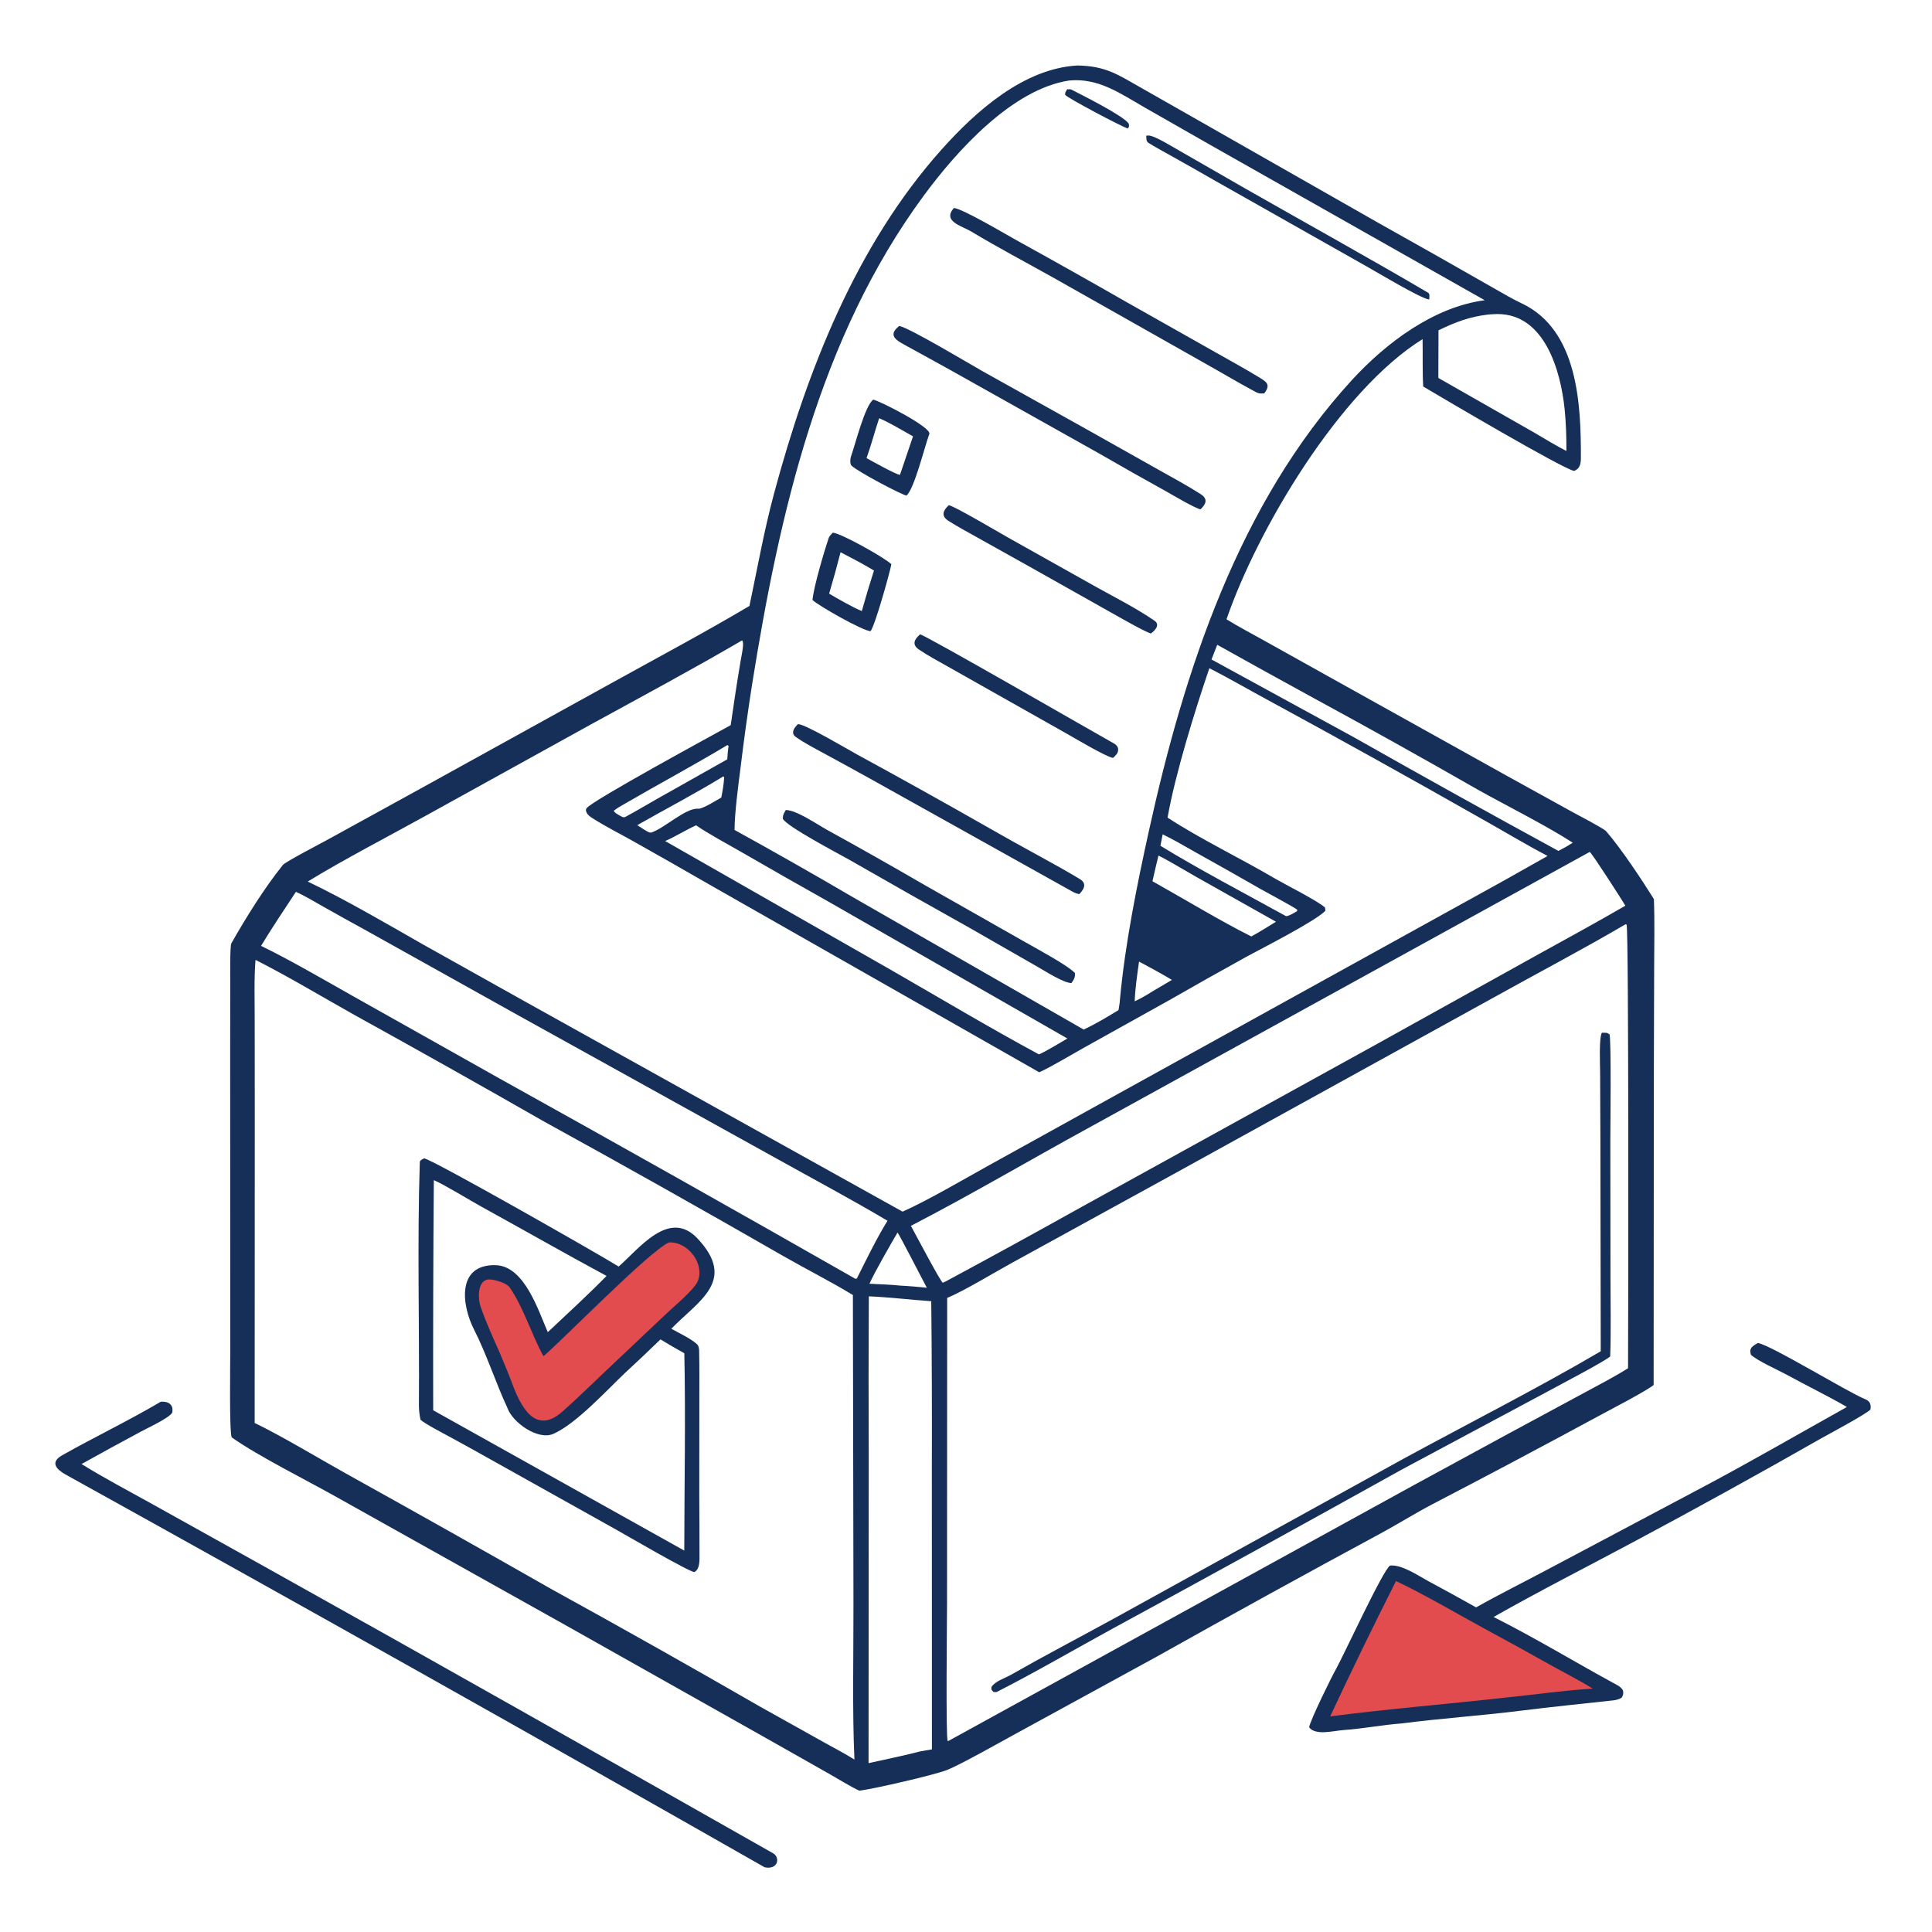 <svg xmlns="http://www.w3.org/2000/svg" height="1024" preserveAspectRatio="none" style="display: block;" viewBox="0 0 2048 2048" width="1024"><path d="M 0 0 L 2048 0 L 2048 2048 L 0 2048 L 0 0 z" fill="rgb(255,255,255)" transform="translate(0,0)"></path><path d="M 1142.18 69.42 C 1172.43 69.995 1184.91 79.072 1210.4 93.513 L 1264.95 124.527 L 1461.51 236.489 C 1502.88 259.619 1544.13 282.958 1585.26 306.505 C 1594.02 311.517 1604.01 317.334 1613.03 321.579 C 1672.62 349.626 1675.96 428.258 1675.8 485.389 C 1675.78 491.443 1674.94 496.78 1668.66 499.208 C 1656.46 496.968 1530.19 422.561 1508.67 409.721 C 1507.76 395.064 1508.32 374.926 1507.99 359.489 C 1420.2 414.119 1333.04 560.873 1300.16 656.469 C 1311.81 663.765 1326.97 671.736 1339.11 678.52 L 1410.5 718.345 L 1598.28 822.923 L 1666.32 860.499 C 1671.75 863.465 1700.01 878.217 1702.53 881.102 C 1718.34 899.263 1740.56 932.772 1753.2 953.063 C 1754.1 975.953 1753.55 1002.85 1753.48 1025.89 L 1753.13 1144.28 L 1752.92 1468.19 C 1743.7 1475.42 1705.54 1495.03 1692.37 1502.24 C 1634.8 1533.4 1576.98 1564.08 1518.9 1594.28 C 1500.19 1604.02 1482.21 1615.4 1463.74 1625.37 C 1384.6 1668.08 1305.83 1711.44 1227.41 1755.44 L 1076.9 1837.73 C 1061.7 1845.98 1017.27 1871.16 1003.49 1876.42 C 989.52 1881.75 925.465 1896.54 910.868 1898.21 C 902.525 1894.38 887.068 1884.93 878.517 1880.09 L 811.839 1842.35 L 600.744 1723.46 L 357.222 1587.21 C 325.093 1569.1 274.179 1543.82 245.636 1523.71 C 242.988 1518.56 244.069 1444.9 244.089 1433.85 L 243.999 1114.44 L 244.071 1039.77 C 244.08 1034.63 243.721 1002.63 245.194 1000.05 C 260.846 972.532 280.214 941.305 299.973 916.774 C 302.56 913.561 341.949 893.017 347.895 889.751 L 446.273 835.66 L 651.031 722.541 C 699.152 695.912 747.068 670.385 794.452 642.325 C 802.867 602.423 809.847 562.872 820.504 523.223 C 855.455 393.186 907.353 259.982 998.222 158.362 C 1034.9 117.348 1085.42 72.549 1142.18 69.42 z" fill="rgb(21,47,89)" transform="translate(0,0)"></path><path d="M 1133.54 85.319 C 1164.78 82.487 1187.84 99.333 1213.71 114.119 L 1283.89 154.172 L 1573.86 318.269 C 1519.7 325.383 1469.09 363.566 1432.88 403.084 C 1313.01 533.948 1255.32 710.711 1217.86 880.868 C 1205.12 938.736 1192.59 1000.74 1187.16 1059.76 C 1187.07 1062.94 1186.18 1067.51 1185.65 1070.76 C 1173.94 1077.94 1161.17 1085.55 1148.77 1091.4 L 905.541 951.898 C 863.556 927.312 821.256 903.269 778.65 879.775 C 778.7 861.706 782.719 831.608 785.066 813.307 C 788.639 783.778 792.73 754.313 797.336 724.927 C 826.286 544.263 868.469 357.808 979.092 207.56 C 1014.12 159.984 1073.1 94.352 1133.54 85.319 z" fill="rgb(255,255,255)" transform="translate(0,0)"></path><path d="M 1011.16 220.49 C 1019.99 220.978 1066.43 248.517 1076.87 254.302 C 1116.28 276.036 1155.5 298.09 1194.55 320.46 L 1287.69 373.037 C 1302.7 381.548 1317.99 389.872 1332.73 398.807 C 1341.91 404.369 1347.88 407.055 1340.09 417.033 C 1334.73 417.347 1333.82 417.022 1329.21 414.526 C 1310.93 404.632 1293.03 393.959 1274.88 383.807 L 1116.45 294.262 C 1087.48 278.064 1057.98 262.509 1029.56 245.424 C 1019.58 239.421 998.611 234.705 1011.16 220.49 z" fill="rgb(21,47,89)" transform="translate(0,0)"></path><path d="M 953.25 345.529 C 964.047 347.543 1026.58 385.012 1041.47 393.466 L 1153.54 456.016 L 1229.16 498.553 C 1243.8 506.757 1258.64 514.756 1272.78 523.806 C 1280.86 528.982 1278.34 534.499 1272.53 539.935 C 1265.93 538.324 1243.62 525.067 1236.14 520.866 C 1212.23 507.645 1188.45 494.201 1164.8 480.535 L 1007.6 392.354 C 992.064 383.674 976.411 375.212 960.839 366.604 C 951.197 361.274 939.915 355.935 953.25 345.529 z" fill="rgb(21,47,89)" transform="translate(0,0)"></path><path d="M 832.983 858.639 C 844.274 858.72 866.016 873.757 876.848 879.761 C 911.659 898.933 946.252 918.5 980.619 938.459 L 1086.84 998.753 C 1098.36 1005.38 1131.75 1023.14 1139.47 1031.47 C 1139.82 1036.21 1138.36 1038.46 1135.78 1042.08 C 1127.43 1042.02 1108.37 1029.67 1100.29 1025.11 L 1028.12 983.749 C 985.361 959.867 942.739 935.74 900.256 911.368 C 889.445 905.232 833.028 875.673 829.802 867.804 C 829.936 863.399 830.737 862.649 832.983 858.639 z" fill="rgb(21,47,89)" transform="translate(0,0)"></path><path d="M 882.799 564.639 C 892.188 565.521 938.19 591.447 944.906 598.11 C 943.097 607.488 927.652 662.934 922.82 669.105 C 914.161 668.582 867.591 642.076 861.27 636.031 C 862.496 622.239 873.702 584.221 878.634 569.843 C 879.101 568.481 881.639 565.784 882.799 564.639 z" fill="rgb(21,47,89)" transform="translate(0,0)"></path><path d="M 891.039 585.405 C 903.531 591.858 914.407 597.578 926.452 604.78 C 921.851 619.023 917.548 633.361 913.546 647.784 C 902.74 643.185 889.048 635.209 878.919 629.309 C 883.225 614.749 887.265 600.112 891.039 585.405 z" fill="rgb(255,255,255)" transform="translate(0,0)"></path><path d="M 845.954 767.584 C 853.816 767.668 899.022 794.575 908.802 799.932 C 954.275 824.678 999.504 849.87 1044.48 875.505 C 1064.08 886.735 1083.81 897.747 1103.66 908.539 C 1117.44 916.089 1131.3 923.766 1144.74 931.887 C 1152.54 936.596 1148.99 942.826 1144.09 947.803 C 1141.13 947.363 1138.68 946.171 1136.08 944.739 L 924.695 826.733 C 907.47 817.172 890.196 807.7 872.875 798.316 C 863.138 793.006 852.323 787.448 843.359 781.025 C 837.779 777.027 842.24 770.791 845.954 767.584 z" fill="rgb(21,47,89)" transform="translate(0,0)"></path><path d="M 925.651 423.649 C 932.618 424.867 987.71 453.16 985.145 459.977 C 980.019 473.603 969.326 518.189 960.88 525.351 C 954.685 523.944 909.734 500.245 902.863 493.788 C 900.823 492.382 901.214 486.371 901.905 484.44 C 906.296 472.188 916.866 429.888 925.651 423.649 z" fill="rgb(21,47,89)" transform="translate(0,0)"></path><path d="M 931.953 443.367 C 941.076 446.951 958.948 457.547 967.837 462.564 L 954.009 503.315 C 950.658 503.587 923.114 488.141 918.555 485.615 C 923.436 472.248 927.274 457.223 931.953 443.367 z" fill="rgb(255,255,255)" transform="translate(0,0)"></path><path d="M 1005.82 535.549 C 1011.21 536.174 1059.32 564.616 1068.49 569.763 L 1162.58 622.542 C 1183.08 633.915 1204.62 644.793 1223.88 658.027 C 1230.16 662.34 1224.15 668.744 1219.9 671.527 C 1212.52 669.155 1188.7 655.399 1181.12 651.201 L 1091.11 600.54 L 1035.18 569.297 C 1025.1 563.675 1014.77 558.132 1005.06 551.891 C 997.183 546.834 999.927 540.67 1005.82 535.549 z" fill="rgb(21,47,89)" transform="translate(0,0)"></path><path d="M 975.306 672.429 C 981.954 673.706 1162.59 778.021 1181.09 788.255 C 1183.34 789.498 1185.2 791.599 1185.3 794.451 C 1185.44 798.49 1182.59 800.798 1179.93 803.402 C 1173.6 802.934 1138.03 781.824 1129.56 777.024 L 1057.92 736.608 L 1004.94 706.691 C 994.638 700.884 983.962 695.212 974.194 688.587 C 966.055 683.068 969.602 677.452 975.306 672.429 z" fill="rgb(21,47,89)" transform="translate(0,0)"></path><path d="M 1215.07 143.803 C 1215.82 143.742 1216.57 143.694 1217.33 143.66 C 1223.53 143.415 1244.15 156.345 1251.26 160.341 L 1320.78 200.281 C 1373.56 230.414 1458.93 277.844 1514.03 310.413 C 1515.79 311.455 1515.16 315.353 1515.01 317.486 C 1506.6 316.79 1460.6 289.074 1449.06 282.633 L 1289.05 192.155 C 1272.74 182.783 1256.37 173.514 1239.95 164.348 C 1232.77 160.329 1224.45 155.854 1217.42 151.444 C 1214.84 149.823 1215.27 146.784 1215.07 143.803 z" fill="rgb(21,47,89)" transform="translate(0,0)"></path><path d="M 1131.23 94.657 C 1132 94.63 1134.98 94.596 1135.42 94.821 C 1146.57 100.545 1191.01 122.7 1196.53 131.099 C 1196.92 134.793 1197.3 133.156 1195.6 136.233 C 1189.42 134.506 1132.14 104.225 1129.11 100.577 C 1129.01 97.379 1129.37 97.941 1131.23 94.657 z" fill="rgb(21,47,89)" transform="translate(0,0)"></path><path d="M 1723.06 979.801 L 1724.24 980.047 C 1726.7 985.25 1726.06 1406.65 1725.8 1450.38 C 1718.12 1455.2 1709.89 1459.94 1701.9 1464.24 C 1634.16 1500.66 1566.14 1537.47 1498.68 1574.31 L 1005.44 1845.43 L 1004.6 1845.55 C 1002.42 1842.12 1003.91 1714.24 1003.9 1699.31 L 1004.04 1375.85 C 1021.89 1368.51 1054.48 1348.58 1073.29 1338.34 L 1241.38 1246.05 L 1582.06 1058.11 C 1628.15 1032.43 1677.91 1006.36 1723.06 979.801 z" fill="rgb(255,255,255)" transform="translate(0,0)"></path><path d="M 1698.06 1094.74 C 1702.77 1094.95 1702.84 1094.2 1706.14 1096.41 C 1708.14 1102.07 1707.01 1197.22 1707.02 1209.9 L 1707.17 1355.57 C 1707.19 1382.06 1707.84 1411.66 1706.87 1437.97 C 1698.15 1444.63 1658.06 1465.54 1646.08 1472.09 L 1485.73 1557.91 C 1384.07 1614.51 1282.13 1670.59 1179.89 1726.15 C 1140.64 1747.6 1095.93 1773.58 1056.35 1793.66 C 1055.24 1793.77 1054.2 1793.59 1053.06 1793.49 C 1050.48 1790.38 1051 1792.06 1050.9 1788.46 C 1054.65 1782.14 1065.12 1779.07 1071.51 1775.43 C 1107.11 1755.13 1143.48 1736.15 1179.41 1716.47 L 1488.07 1546.15 C 1555.69 1509.31 1630.8 1471.24 1696.85 1432.4 L 1696.49 1208.31 L 1696.2 1136.38 C 1696.17 1128.63 1694.84 1100.3 1698.06 1094.74 z" fill="rgb(21,47,89)" transform="translate(0,0)"></path><path d="M 270.855 1017.53 C 305.005 1034.79 341.037 1056.45 374.792 1075.38 C 442.453 1112.77 509.845 1150.65 576.963 1189.01 C 661.913 1235.72 746.416 1283.24 830.459 1331.56 C 855.256 1345.75 879.524 1357.89 904.102 1372.79 L 904.704 1699.57 C 904.829 1751.86 903.388 1813.64 905.733 1865.23 C 896.807 1859.5 883.173 1852.4 873.673 1847.08 L 805.213 1808.83 C 731.965 1766.61 658.298 1725.12 584.223 1684.36 C 511.912 1643.16 439.377 1602.35 366.62 1561.94 C 337.339 1545.64 299.298 1522.6 269.966 1508.4 L 270.072 1184.4 L 269.987 1080.56 C 269.973 1061.03 269.266 1036.5 270.855 1017.53 z" fill="rgb(255,255,255)" transform="translate(0,0)"></path><path d="M 449.659 1227.89 C 460.198 1229.98 636.656 1330.57 655.772 1342.58 C 676.767 1324.57 709.053 1280.77 739.195 1312.66 C 781.706 1357.65 740.359 1378.85 711.637 1408.52 C 719.894 1413.21 731.448 1418.47 738.471 1424.55 C 740.671 1426.45 741.044 1429.2 741.113 1432.17 C 741.514 1449.35 741.344 1467.04 741.338 1484.22 L 741.27 1587.5 C 741.375 1607.42 741.535 1627.44 741.503 1647.37 C 741.494 1653.65 742.114 1663.29 736.099 1666.45 C 731.039 1666.62 663.397 1627.21 653.07 1621.42 L 520.419 1547.29 C 505.705 1538.99 490.924 1530.82 476.077 1522.76 C 469.077 1518.95 450.811 1509.52 445.781 1505.04 C 444.814 1500.76 444.047 1494.73 444.078 1490.3 C 444.677 1404.25 442.2 1317.84 445.013 1231.93 C 445.084 1229.78 448.018 1228.78 449.659 1227.89 z" fill="rgb(21,47,89)" transform="translate(0,0)"></path><path d="M 459.874 1251.01 C 470.81 1255.63 499.043 1272.92 510.896 1279.45 C 555.149 1303.83 598.427 1328.54 642.975 1352.54 C 623.295 1372.56 601.141 1392.91 580.675 1412.15 C 570.606 1389.23 555.923 1341.77 525.202 1341.13 C 484.162 1340.27 489.028 1383.01 502.611 1409.61 C 515.798 1435.44 525.569 1466.07 537.892 1492.5 C 543.21 1507.76 570.129 1527.17 586.595 1519.94 C 610.848 1509.28 643.766 1473.13 662.682 1455.24 C 675.323 1443.61 687.802 1431.8 700.115 1419.82 C 708.446 1424.9 716.881 1429.8 725.415 1434.52 C 726.886 1502.65 725.427 1575.18 725.353 1643.68 L 459.208 1494.94 C 459.016 1413.63 459.238 1332.32 459.874 1251.01 z" fill="rgb(255,255,255)" transform="translate(0,0)"></path><path d="M 709.154 1317 C 729.653 1316.08 747.337 1340.25 739.58 1358.22 C 735.72 1367.16 715.377 1384.02 707.366 1391.61 L 654.459 1441.6 C 634.956 1459.78 615.889 1478.86 596.194 1496.32 C 566.887 1522.29 551.416 1489.75 542.395 1465.17 C 538.565 1454.74 533.572 1443.48 529.433 1433.25 C 522.443 1417.6 515.085 1401.41 509.512 1385.33 C 506.482 1376.58 505.695 1355.49 519.511 1356.26 C 524.898 1356.56 537.143 1360.09 540.344 1364.78 C 555.483 1386.97 563.05 1413.92 576.088 1437.66 C 597.784 1419.11 688.329 1326.26 709.154 1317 z" fill="rgb(226,76,78)" transform="translate(0,0)"></path><path d="M 786.616 678.854 C 789.322 680.864 786.013 695.154 785.342 699.063 C 781.365 722.231 777.923 745.439 774.583 768.704 C 757.102 778.362 628.64 848.069 622.049 856.508 C 621.083 857.746 620.884 858.428 621.295 859.925 C 622.352 863.777 625.8 865.89 628.994 867.912 C 642.582 876.512 657.294 883.871 671.325 891.774 C 698.117 906.815 724.82 922.014 751.433 937.37 L 1101.65 1136.66 C 1113.15 1131.57 1137.94 1116.78 1149.58 1110.29 L 1239.01 1060.49 C 1266.3 1044.83 1293.71 1029.4 1321.26 1014.21 C 1338.04 1005.05 1394.17 976.632 1404.96 965.44 L 1404.68 962.204 C 1398.65 955.904 1361.53 937.18 1352.13 931.643 C 1315.36 909.976 1273.14 889.825 1237.66 866.707 C 1245.91 820.097 1266.71 753.063 1281.98 708.322 C 1302.34 718.736 1323.23 730.858 1343.49 741.803 C 1418.57 782.579 1493.26 824.067 1567.56 866.261 C 1592.05 879.934 1615.62 894.274 1640.5 907.37 L 1593.51 933.844 L 1187.12 1158.47 L 1048.57 1235.15 C 1021.52 1250.16 983.822 1272.31 956.771 1284.4 L 554.273 1060.4 L 447.474 1000.64 C 410.124 979.278 364.821 952.887 326.221 934.48 C 363.226 911.757 412.846 885.989 451.353 864.681 L 625.985 768.136 C 679.114 739.034 734.402 709.365 786.616 678.854 z" fill="rgb(255,255,255)" transform="translate(0,0)"></path><path d="M 1685.17 903.069 C 1687.94 904.919 1719.28 953.89 1722.96 960.048 C 1691.25 978.533 1659.32 995.726 1627.24 1013.55 L 1454 1109.79 L 1146.59 1279.36 C 1098.73 1306.1 1050.65 1332.46 1002.36 1358.43 L 999.388 1359.74 C 996.804 1358.48 969.747 1306.86 965.588 1299.45 C 1028.29 1267.03 1091.07 1230.04 1153 1196.13 L 1685.17 903.069 z" fill="rgb(255,255,255)" transform="translate(0,0)"></path><path d="M 313.665 945.411 C 322.158 949.071 334.928 956.713 343.384 961.489 C 357.64 969.542 371.955 977.492 386.326 985.338 L 550.726 1077.08 L 823.155 1228.1 C 860.589 1248.98 904.036 1272.17 940.783 1294.08 C 929.977 1311.27 917.57 1336.73 908.261 1355.35 L 906.551 1355.48 C 781.166 1283.98 655.383 1213.18 529.207 1143.08 L 374.616 1056.18 C 345.566 1039.87 306.302 1016.89 276.72 1002.7 C 287.751 984.294 301.859 963.435 313.665 945.411 z" fill="rgb(255,255,255)" transform="translate(0,0)"></path><path d="M 920.993 1374.16 C 942.757 1375.08 965.274 1377.83 987.168 1379.34 C 987.779 1438.4 987.985 1497.46 987.788 1556.52 L 987.869 1854.42 C 983.643 1855.04 979.249 1855.9 975.027 1856.66 C 958.147 1861.09 937.961 1865.11 920.706 1869.01 L 920.901 1543.84 C 920.637 1487.28 920.668 1430.72 920.993 1374.16 z" fill="rgb(255,255,255)" transform="translate(0,0)"></path><path d="M 737.891 874.86 C 749.964 883.378 772.221 895.337 785.803 903.159 C 816.505 920.905 847.321 938.455 878.248 955.806 L 1131.47 1100.87 C 1124.79 1104.7 1107.63 1115.26 1101.28 1117.67 C 1049.64 1089.84 994.819 1057.11 943.668 1027.72 L 705.05 891.526 C 714.881 887.446 726.903 879.803 737.891 874.86 z" fill="rgb(255,255,255)" transform="translate(0,0)"></path><path d="M 1577.67 333.387 C 1580.86 333.164 1584.4 332.887 1587.57 332.895 C 1637.78 333.015 1654.55 393.834 1658.6 433.979 C 1660.01 447.995 1660.58 463.646 1660.44 478.054 C 1649.51 472.526 1637.56 465.166 1626.87 458.881 L 1524.71 400.652 L 1524.88 350.122 C 1543.22 341.276 1557.59 335.827 1577.67 333.387 z" fill="rgb(255,255,255)" transform="translate(0,0)"></path><path d="M 1290.32 683.507 C 1324.44 702.591 1358.65 721.5 1392.96 740.234 C 1451.01 771.773 1508.71 803.961 1566.04 836.792 C 1596.94 854.157 1638.59 874.798 1667.19 893.327 L 1659.55 897.952 L 1651.94 901.993 C 1579.4 862.459 1507.19 822.333 1435.31 781.618 L 1284.24 699.081 L 1290.32 683.507 z" fill="rgb(255,255,255)" transform="translate(0,0)"></path><path d="M 1228.01 906.974 C 1237.94 911.732 1257.59 923.643 1267.88 929.446 L 1352.59 977.087 L 1340.59 984.449 C 1335.91 987.392 1331.24 989.979 1326.43 992.684 C 1294.02 976.51 1254.12 952.278 1221.66 934.164 C 1223.68 925.079 1225.8 916.015 1228.01 906.974 z" fill="rgb(255,255,255)" transform="translate(0,0)"></path><path d="M 1232.47 884.436 C 1243.4 889.617 1257.92 898.216 1268.78 904.28 C 1291.48 916.909 1314.1 929.688 1336.64 942.617 C 1343.46 946.503 1371.51 961.413 1375.05 964.288 L 1375.03 965.761 L 1371.55 967.836 C 1369.98 968.682 1364.51 971.857 1362.91 970.976 C 1319.03 946.773 1272.75 922.596 1230.11 896.575 L 1232.47 884.436 z" fill="rgb(255,255,255)" transform="translate(0,0)"></path><path d="M 951.411 1306.54 C 953.134 1308.11 978.911 1358.58 982.5 1365.06 C 972.771 1364.07 964.037 1363.28 954.227 1362.8 C 945.12 1361.73 931.183 1361.35 921.674 1360.83 C 926.468 1349.58 944.697 1318.04 951.411 1306.54 z" fill="rgb(255,255,255)" transform="translate(0,0)"></path><path d="M 771.027 789.811 L 772.306 790.657 C 771.585 795.951 771.213 799.568 770.927 804.929 L 695.982 847.148 C 685.52 853.126 673.698 860.13 662.945 865.942 C 660.546 867.238 658.258 865.149 655.416 863.627 C 653.16 862.209 651.754 861.735 650.624 859.4 C 654.551 856.319 658.246 854.369 662.54 851.871 C 698.495 830.949 735.405 811.26 771.027 789.811 z" fill="rgb(255,255,255)" transform="translate(0,0)"></path><path d="M 766.777 822.969 L 767.652 824.097 C 767.161 832.087 766.105 837.463 764.616 845.379 C 759.994 848.044 744.811 857.674 740.06 857.294 C 726.86 856.241 704.386 877.881 690.671 882.442 C 688.298 883.231 684.894 880.551 682.479 879.196 L 675.503 874.703 C 706.578 856.984 736.032 841.831 766.777 822.969 z" fill="rgb(255,255,255)" transform="translate(0,0)"></path><path d="M 1207.45 1019.33 C 1219.57 1025.77 1230.49 1031.71 1242.26 1038.75 L 1223.49 1049.83 C 1216.04 1054.43 1210.72 1057.75 1202.84 1061.43 C 1203.11 1049.59 1205.72 1031.19 1207.45 1019.33 z" fill="rgb(255,255,255)" transform="translate(0,0)"></path><path d="M 1863.26 1423.66 C 1875.66 1424.85 1958.91 1475.91 1976.97 1483.09 C 1982.11 1485.13 1983.67 1488.61 1982.74 1494.1 C 1978.98 1498.66 1937.84 1520.59 1929.88 1525.09 C 1864.48 1562.37 1798.58 1598.75 1732.17 1634.21 C 1683.59 1660.23 1630.78 1687.06 1583.26 1714.09 C 1627.3 1736.18 1671.05 1762.82 1714.45 1786.36 C 1716.88 1787.68 1719.43 1789.73 1720.58 1792.29 C 1720.77 1795.95 1720.89 1795.81 1719.27 1799.34 C 1716.9 1801.22 1713.05 1802.15 1710.07 1802.48 C 1676.84 1806.06 1643.57 1809.5 1610.39 1813.62 C 1569.14 1818.75 1527.43 1821.52 1486.23 1826.87 C 1465.89 1828.36 1444.7 1832.53 1424.31 1833.92 C 1413.78 1834.64 1394.46 1840.14 1387.71 1830.98 C 1389.4 1822.44 1411.54 1777.52 1416.18 1769.35 C 1423.93 1755.7 1466.17 1663.76 1473.55 1659.55 C 1485.94 1658.36 1502.69 1669.85 1513.6 1675.81 C 1530.73 1685 1547.77 1694.36 1564.72 1703.89 C 1587.72 1690.88 1615.88 1676.8 1639.48 1664.25 L 1808 1574.84 C 1857.07 1548.72 1909 1518.68 1957.8 1491.47 C 1937.4 1479.62 1914.99 1468.81 1894.29 1457.44 C 1884.6 1452.13 1863.52 1442.87 1856.07 1436.15 C 1853.72 1429.06 1857.7 1427 1863.26 1423.66 z" fill="rgb(21,47,89)" transform="translate(0,0)"></path><path d="M 1479.78 1676.02 C 1505.52 1687.79 1547.02 1712.01 1573.26 1726.24 C 1598.2 1739.72 1623.03 1753.4 1647.76 1767.28 C 1661.1 1774.68 1675.6 1781.94 1688.34 1790.02 C 1658.47 1791.8 1627.89 1796.24 1598.01 1799.28 C 1536.26 1806.24 1471.43 1811.47 1410.02 1819.46 C 1432.55 1771.3 1455.8 1723.48 1479.78 1676.02 z" fill="rgb(226,76,78)" transform="translate(0,0)"></path><path d="M 170.5 1485.86 C 178.333 1485.31 184.235 1488.77 182.579 1497.45 C 179.229 1503.23 156.418 1513.74 149.291 1517.58 C 128.255 1528.87 107.306 1540.32 86.448 1551.93 C 108.597 1565.82 138.003 1581.39 161.011 1594.16 L 280.999 1660.99 C 460.925 1761.33 640.332 1862.95 819.516 1964.56 C 827.135 1968.88 825.077 1982.3 810.587 1979.42 C 564.364 1839.2 317.332 1700.41 69.502 1563.05 C 60.28 1557.86 52.354 1550.28 65.951 1542.62 C 100.419 1523.2 136.408 1505.95 170.5 1485.86 z" fill="rgb(21,47,89)" transform="translate(0,0)"></path></svg>